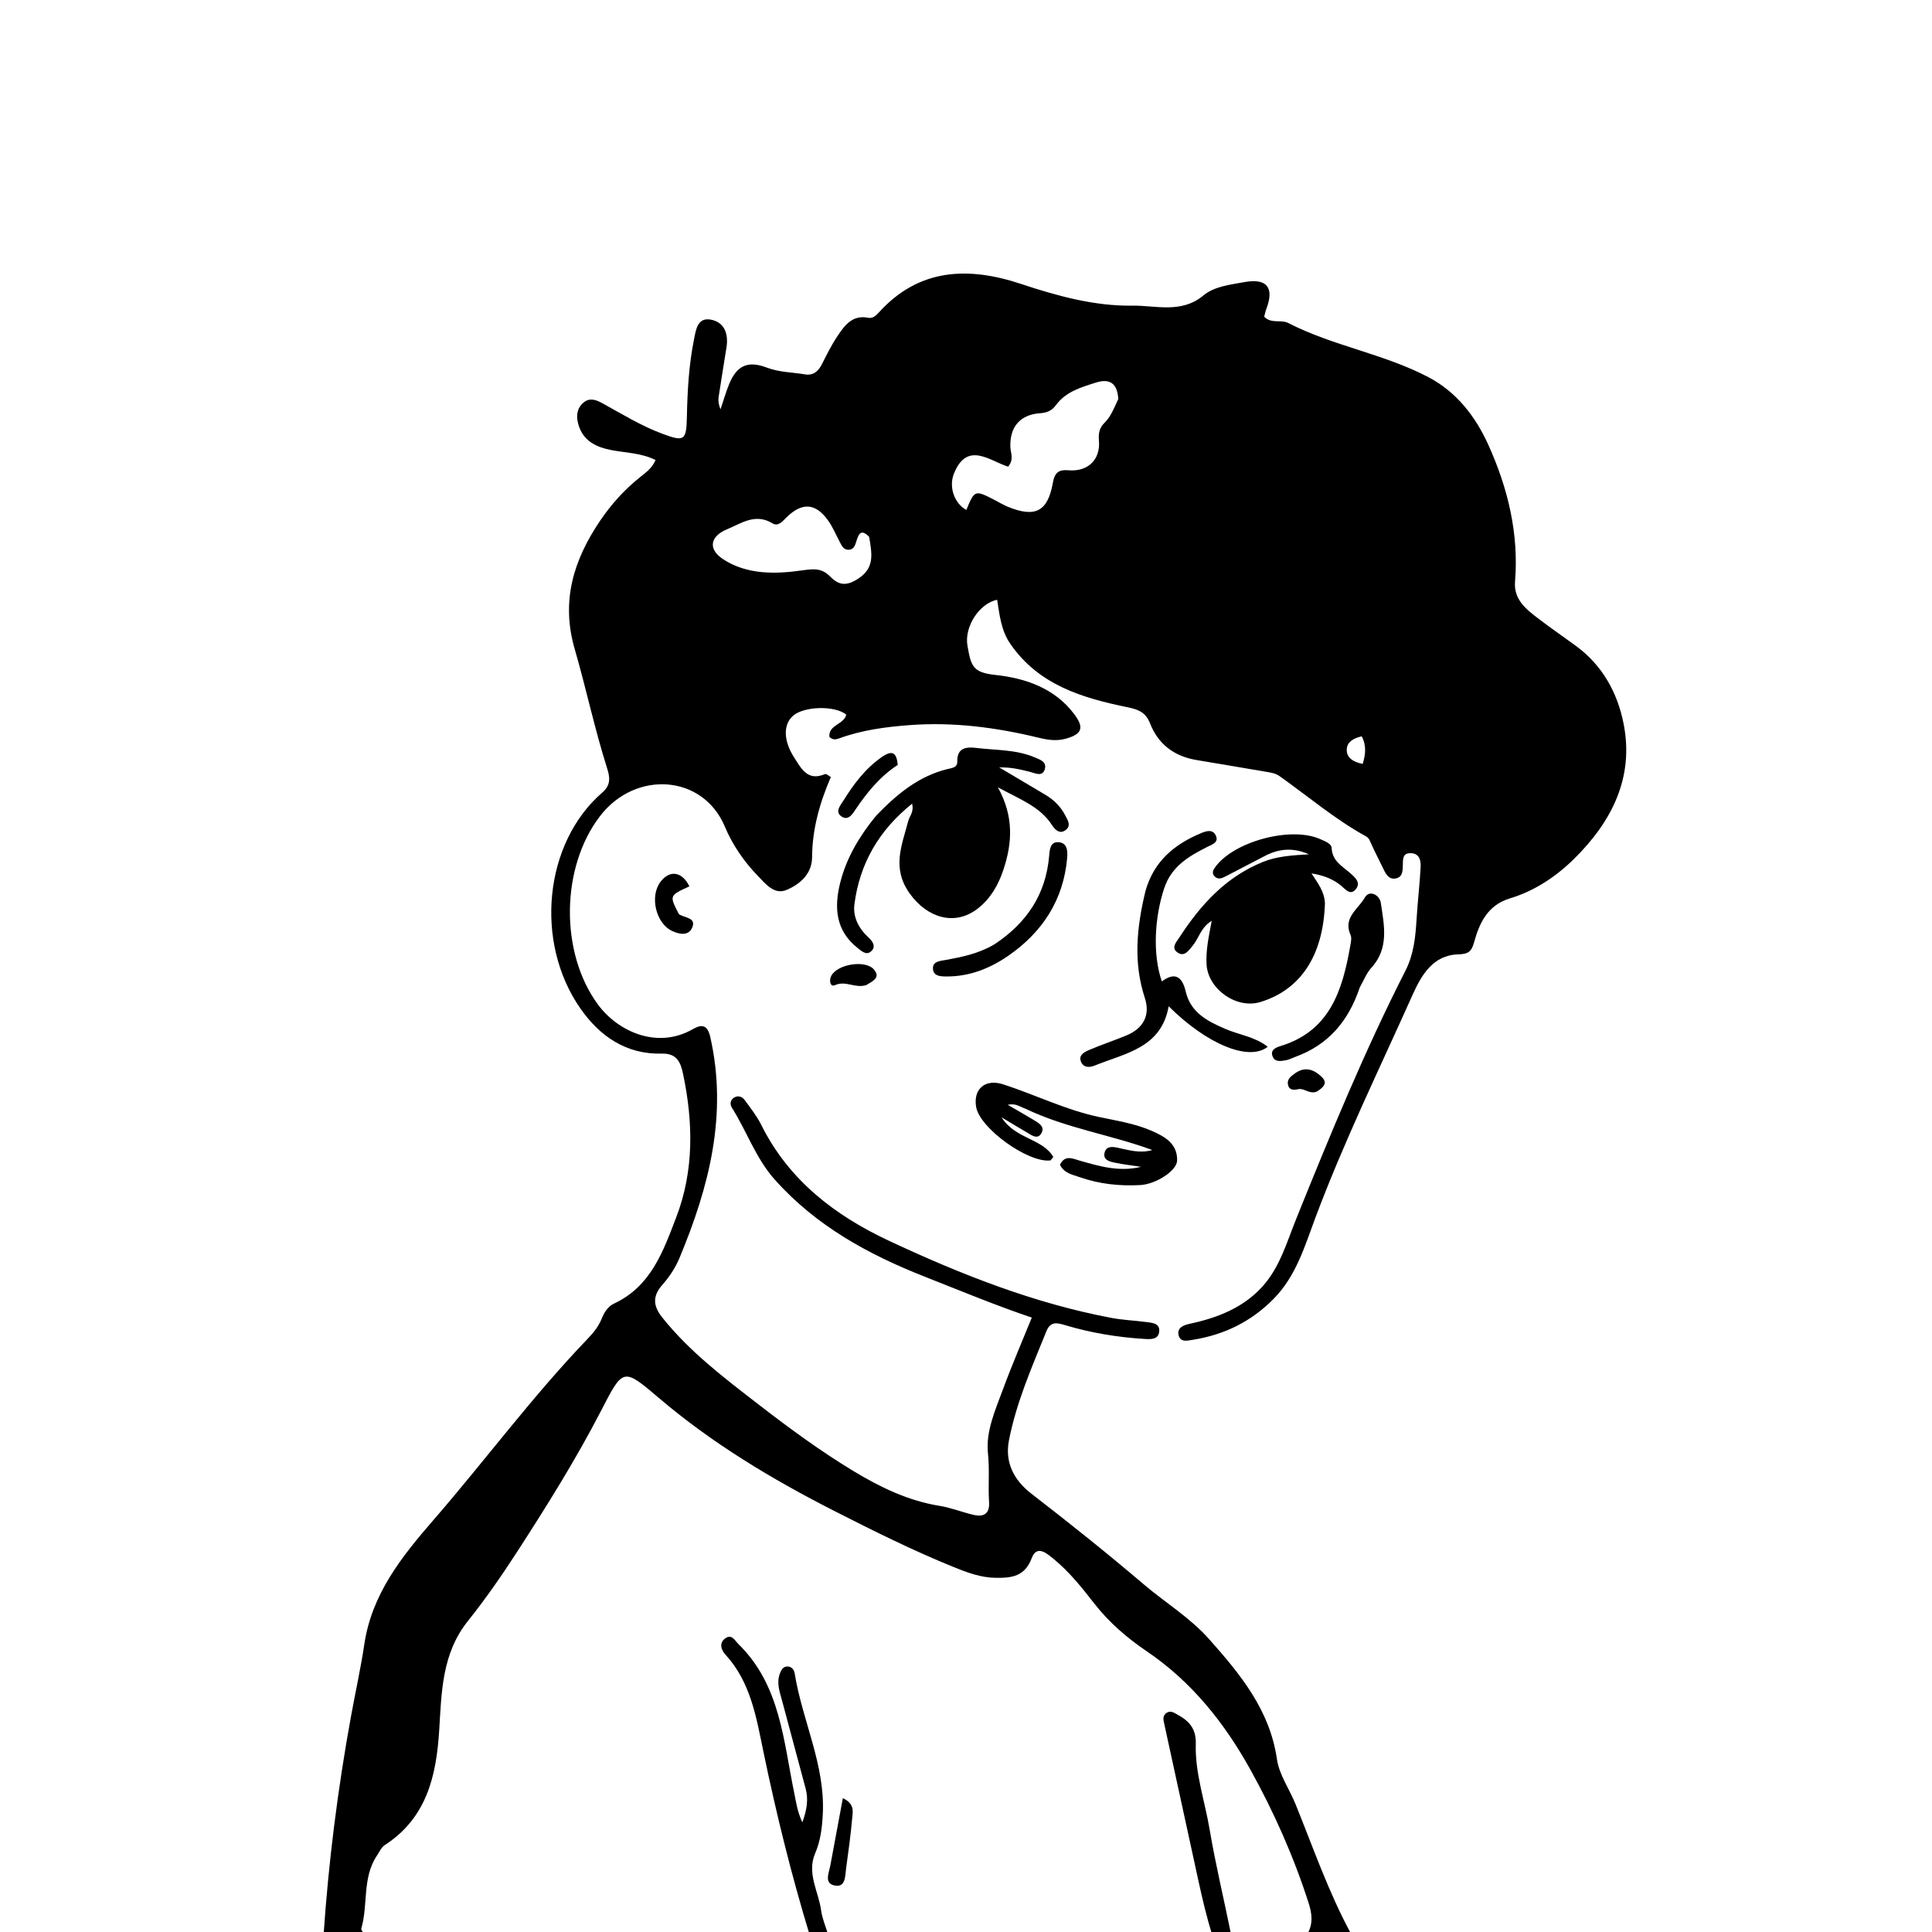 <svg version="1.1" id="Layer_1" xmlns="http://www.w3.org/2000/svg" xmlns:xlink="http://www.w3.org/1999/xlink" x="0px" y="0px"
	 width="100%" viewBox="0 0 576 576" enable-background="new 0 0 576 576" xml:space="preserve">
<path fill="#000000" opacity="1" stroke="none" 
	d="
M96.463,577 
	C97.939,555.119 100.704,533.346 104.641,511.729 
	C105.951,504.536 107.546,497.388 108.627,490.161 
	C110.862,475.234 119.736,464.121 129.177,453.236 
	C144.66,435.382 158.718,416.315 175.114,399.237 
	C176.857,397.422 178.448,395.515 179.387,393.139 
	C180.144,391.223 181.281,389.471 183.134,388.606 
	C194.065,383.5 197.71,373.069 201.577,363.016 
	C206.939,349.075 206.692,334.688 203.662,320.255 
	C202.943,316.829 201.891,314.007 197.323,314.122 
	C186.704,314.389 178.872,309.01 173.047,300.678 
	C159.244,280.931 162.204,251.293 179.557,236.299 
	C182.089,234.112 181.902,231.883 181.033,229.149 
	C177.299,217.4 174.763,205.312 171.339,193.5 
	C167.176,179.136 171.032,166.945 178.878,155.305 
	C182.242,150.314 186.271,145.866 191.019,142.105 
	C192.686,140.784 194.435,139.501 195.449,137.152 
	C191.164,135.019 186.629,135.028 182.3,134.192 
	C177.626,133.288 173.72,131.408 172.372,126.319 
	C171.728,123.887 172.011,121.611 174.052,119.957 
	C175.916,118.448 177.872,119.274 179.661,120.257 
	C185.496,123.462 191.164,126.972 197.449,129.311 
	C204.112,131.791 204.642,131.372 204.791,124.05 
	C204.948,116.396 205.389,108.746 206.902,101.217 
	C207.484,98.321 207.919,94.468 212.052,95.32 
	C216.08,96.15 217.204,99.652 216.592,103.571 
	C215.824,108.498 214.983,113.413 214.25,118.344 
	C214.082,119.471 214.225,120.645 214.819,122.024 
	C215.658,119.538 216.373,117.003 217.36,114.578 
	C219.666,108.91 223.001,107.443 228.701,109.622 
	C232.353,111.019 236.221,110.967 239.983,111.612 
	C242.496,112.043 243.993,110.665 245.082,108.503 
	C246.504,105.679 247.926,102.826 249.678,100.206 
	C251.816,97.011 254.116,93.79 258.856,94.744 
	C260.111,94.997 261.087,94.19 261.886,93.3 
	C273.955,79.862 288.778,79.443 304.504,84.68 
	C315.318,88.282 326.444,91.3 337.637,91.127 
	C344.45,91.021 352.194,93.579 358.759,88.098 
	C362.028,85.369 366.763,84.879 371.012,84.103 
	C377.708,82.879 379.956,85.754 377.553,92.086 
	C377.267,92.84 377.113,93.644 376.898,94.423 
	C379.019,96.63 381.907,95.187 384.07,96.299 
	C397.428,103.167 412.561,105.466 425.845,112.435 
	C434.28,116.861 439.938,124.216 443.758,132.688 
	C449.564,145.565 452.85,159.069 451.684,173.394 
	C451.241,178.848 455.144,181.763 458.88,184.608 
	C462.456,187.331 466.166,189.879 469.796,192.531 
	C477.72,198.318 482.222,206.498 484.053,215.753 
	C487.257,231.955 480.406,245.104 469.252,256.091 
	C463.942,261.322 457.54,265.608 450.247,267.811 
	C443.492,269.852 441.092,275.123 439.454,281.007 
	C438.698,283.726 437.739,284.451 434.73,284.533 
	C427.197,284.739 423.727,290.833 421.166,296.55 
	C411.298,318.579 400.701,340.289 392.209,362.936 
	C389.025,371.425 386.467,380.367 379.754,387.194 
	C373.062,394.001 365.05,397.932 355.72,399.427 
	C354.055,399.694 352.01,400.268 351.424,398.214 
	C350.762,395.893 352.777,395.082 354.655,394.68 
	C362.96,392.903 370.705,389.912 376.495,383.43 
	C381.598,377.718 383.66,370.298 386.442,363.405 
	C396.539,338.384 406.78,313.437 419.029,289.37 
	C421.526,284.463 422.019,279.215 422.344,273.867 
	C422.656,268.718 423.281,263.588 423.543,258.438 
	C423.635,256.64 423.263,254.545 420.802,254.374 
	C417.948,254.176 418.315,256.394 418.231,258.194 
	C418.161,259.718 418.13,261.396 416.318,261.852 
	C414.295,262.361 413.334,260.903 412.567,259.315 
	C411.271,256.632 409.894,253.986 408.676,251.268 
	C408.328,250.491 408.087,249.812 407.275,249.365 
	C398.079,244.302 390.086,237.498 381.571,231.451 
	C380.229,230.497 378.888,230.33 377.419,230.088 
	C370.52,228.951 363.637,227.721 356.737,226.59 
	C350.105,225.503 345.336,221.916 342.896,215.717 
	C341.606,212.44 339.535,211.548 336.253,210.876 
	C322.741,208.109 309.712,204.27 301.214,191.959 
	C298.429,187.925 298.03,183.349 297.283,178.811 
	C292.02,179.874 287.44,186.797 288.436,192.504 
	C289.514,198.678 290.025,200.497 296.795,201.23 
	C305.639,202.187 314.43,205.121 320.292,212.949 
	C323.324,216.997 322.597,218.916 317.629,220.264 
	C314.939,220.993 312.303,220.588 309.723,219.959 
	C297.028,216.865 284.193,215.194 271.117,216.188 
	C264.014,216.729 256.956,217.658 250.203,220.13 
	C249.238,220.483 248.281,220.7 247.273,219.683 
	C246.931,216.069 251.662,216.02 252.296,213.067 
	C248.976,210.273 239.62,210.514 236.373,213.451 
	C233.457,216.089 233.581,220.864 236.75,225.806 
	C238.89,229.144 240.765,233.005 245.978,230.783 
	C246.345,230.627 247.071,231.313 247.712,231.65 
	C244.349,239.427 242.167,247.227 242.109,255.596 
	C242.075,260.513 238.563,263.584 234.546,265.304 
	C230.892,266.867 228.334,263.61 226.091,261.298 
	C221.893,256.972 218.43,252.003 216.097,246.435 
	C209.588,230.903 189.493,229.557 178.931,243.256 
	C167.163,258.518 166.859,284.045 178.304,299.534 
	C184.103,307.383 195.806,312.973 206.515,306.847 
	C209.339,305.232 210.95,305.597 211.767,309.212 
	C217.001,332.342 211.386,353.932 202.578,375.052 
	C201.38,377.926 199.571,380.691 197.5,383.022 
	C194.453,386.452 194.733,389.389 197.428,392.768 
	C205.614,403.032 215.961,410.85 226.243,418.793 
	C235.335,425.818 244.588,432.617 254.407,438.556 
	C262.373,443.374 270.734,447.441 280.128,448.951 
	C283.552,449.501 286.841,450.845 290.236,451.635 
	C293.285,452.344 295.109,451.313 294.878,447.809 
	C294.564,443.021 295.068,438.254 294.556,433.405 
	C293.844,426.663 296.769,420.343 299.058,414.11 
	C301.628,407.109 304.606,400.258 307.617,392.823 
	C296.668,389.123 286.27,384.789 275.795,380.664 
	C258.865,373.998 243.287,365.483 230.981,351.681 
	C225.319,345.331 222.659,337.304 218.227,330.282 
	C217.569,329.239 217.659,327.946 218.88,327.217 
	C220.063,326.51 221.285,326.958 222.002,327.939 
	C223.768,330.352 225.651,332.746 226.975,335.403 
	C235.193,351.899 248.946,362.398 265.083,369.947 
	C286.344,379.891 308.133,388.527 331.345,392.912 
	C334.765,393.558 338.281,393.684 341.739,394.148 
	C343.515,394.386 345.866,394.47 345.601,397.006 
	C345.347,399.441 343.042,399.298 341.236,399.188 
	C333.241,398.7 325.369,397.408 317.688,395.117 
	C315.284,394.4 313.224,393.782 311.964,396.895 
	C307.656,407.538 303.019,418.068 300.807,429.419 
	C299.522,436.015 302.285,441.299 307.531,445.352 
	C318.856,454.102 330.056,463.035 340.947,472.314 
	C347.409,477.82 354.77,482.254 360.464,488.667 
	C369.772,499.15 378.578,509.774 380.703,524.489 
	C381.368,529.101 384.397,533.354 386.218,537.822 
	C391.491,550.766 396.009,564.032 402.869,576.676 
	C398.643,577 394.286,577 389.708,576.72 
	C391.582,573.561 391.144,570.454 390.157,567.382 
	C385.723,553.573 379.881,540.396 372.843,527.696 
	C365.057,513.646 355.297,501.406 341.925,492.336 
	C335.944,488.279 330.598,483.669 326.146,477.94 
	C322.472,473.21 318.693,468.492 314.026,464.698 
	C312.192,463.208 309.13,460.437 307.599,464.53 
	C305.543,470.025 301.603,470.469 296.844,470.407 
	C292.385,470.348 288.376,468.839 284.353,467.208 
	C272.161,462.264 260.421,456.422 248.691,450.446 
	C230.064,440.957 212.327,430.32 196.379,416.738 
	C185.724,407.663 185.777,407.87 179.219,420.56 
	C171.731,435.049 163.081,448.88 154.23,462.564 
	C149.624,469.686 144.764,476.69 139.476,483.314 
	C131.711,493.04 131.651,504.518 130.935,515.975 
	C130.092,529.471 127.183,542.035 114.723,550.08 
	C113.688,550.749 113.103,552.145 112.368,553.242 
	C107.94,559.854 109.805,567.84 107.715,574.974 
	C107.567,575.48 108.545,576.317 109,577 
	C104.975,577 100.951,577 96.463,577 
M333.4,118.951 
	C333.134,114.455 331.023,112.702 326.712,114.067 
	C322.32,115.457 317.737,116.771 314.786,120.818 
	C313.636,122.394 312.173,123.055 310.145,123.19 
	C304.094,123.591 300.991,127.319 301.227,133.334 
	C301.296,135.079 302.378,136.909 300.572,139.132 
	C295.128,137.451 288.375,131.376 284.416,141.17 
	C282.719,145.368 284.712,150.228 288.1,152.03 
	C290.577,146.048 290.643,146.025 296.591,149.101 
	C297.918,149.787 299.205,150.576 300.585,151.133 
	C308.705,154.41 312.382,152.47 313.902,143.917 
	C314.403,141.103 315.456,139.93 318.512,140.203 
	C324.317,140.721 328.122,137.058 327.633,131.392 
	C327.441,129.177 327.767,127.542 329.323,126.023 
	C331.147,124.244 332.05,121.879 333.4,118.951 
M259.121,160.049 
	C256.51,157.354 255.881,159.54 255.234,161.635 
	C254.874,162.802 254.402,163.887 252.966,163.904 
	C251.573,163.921 251.02,162.839 250.467,161.785 
	C249.308,159.578 248.338,157.233 246.91,155.214 
	C243.202,149.968 239.175,149.692 234.546,154.183 
	C233.339,155.354 232.037,157.086 230.334,156.045 
	C225.204,152.91 221.07,156.006 216.721,157.816 
	C211.72,159.897 211.004,163.691 215.533,166.684 
	C222.703,171.422 231.326,171.166 239.111,170.058 
	C242.949,169.512 245.067,169.416 247.562,171.943 
	C250.1,174.514 252.353,174.787 255.823,172.547 
	C260.818,169.323 259.984,165.177 259.121,160.049 
M406.264,227.746 
	C407.1,225.043 407.471,222.368 405.979,219.525 
	C403.661,220.068 401.732,221.062 401.535,223.209 
	C401.288,225.885 403.427,227.182 406.264,227.746 
z"/>
<path fill="#000000" opacity="1" stroke="none" 
	d="
M241.428,577 
	C235.906,558.898 231.418,540.659 227.599,522.235 
	C225.486,512.04 223.81,501.498 216.278,493.301 
	C215.036,491.949 214.262,489.867 216.236,488.456 
	C218.187,487.061 219.038,489.07 220.2,490.208 
	C232.693,502.455 233.562,519.044 236.823,534.72 
	C237.364,537.319 237.661,539.95 239.208,543.301 
	C240.604,539.506 241.039,536.436 240.191,533.237 
	C237.89,524.546 235.498,515.88 233.207,507.187 
	C232.492,504.476 231.409,501.759 232.539,498.88 
	C232.918,497.915 233.413,496.96 234.52,496.852 
	C235.927,496.714 236.74,497.745 236.93,498.931 
	C239.188,513.016 246.067,526.173 245.306,540.871 
	C245.098,544.894 244.643,548.796 243.026,552.557 
	C240.468,558.506 244.047,563.929 244.811,569.589 
	C245.12,571.872 246.061,574.07 246.857,576.654 
	C245.286,577 243.571,577 241.428,577 
z"/>
<path fill="#000000" opacity="1" stroke="none" 
	d="
M361.428,577 
	C359.779,571.655 358.518,566.32 357.346,560.964 
	C353.93,545.369 350.553,529.765 347.154,514.166 
	C346.867,512.85 346.437,511.47 347.909,510.599 
	C349.106,509.891 350.12,510.691 351.142,511.248 
	C354.567,513.117 356.642,515.443 356.509,519.894 
	C356.248,528.602 359.202,536.921 360.634,545.428 
	C362.373,555.755 364.849,565.957 367.003,576.606 
	C365.286,577 363.571,577 361.428,577 
z"/>
<path fill="#000000" opacity="1" stroke="none" 
	d="
M261.184,243.218 
	C267.381,236.775 273.852,231.403 282.47,229.288 
	C283.659,228.997 285.445,228.894 285.399,227.113 
	C285.287,222.774 288.261,222.64 291.159,222.994 
	C296.908,223.696 302.84,223.44 308.316,225.739 
	C309.91,226.408 312.273,227.083 311.451,229.456 
	C310.68,231.68 308.556,230.482 307.09,230.122 
	C304.344,229.447 301.634,228.719 297.905,228.793 
	C302.954,231.787 307.331,234.368 311.694,236.972 
	C314.172,238.452 316.174,240.402 317.528,242.986 
	C318.305,244.469 319.467,246.125 317.729,247.456 
	C315.943,248.824 314.534,247.369 313.621,245.962 
	C310.04,240.45 304.181,238.359 297.518,234.738 
	C302.353,243.532 301.772,251.419 299.148,259.309 
	C297.658,263.793 295.388,267.823 291.58,270.818 
	C284.671,276.251 276.47,273.639 271.297,266.499 
	C265.739,258.83 268.886,252.054 270.765,244.815 
	C271.161,243.29 272.565,242.035 271.92,239.616 
	C261.999,247.561 256.296,257.495 254.727,269.643 
	C254.253,273.312 255.958,276.757 258.867,279.438 
	C260.043,280.522 261.397,282.2 259.632,283.693 
	C258.235,284.875 256.867,283.559 255.678,282.623 
	C249.086,277.435 248.661,270.49 250.496,263.171 
	C252.343,255.801 256.164,249.357 261.184,243.218 
z"/>
<path fill="#000000" opacity="1" stroke="none" 
	d="
M395.011,269.371 
	C394.501,284.945 387.719,295.114 375.733,298.748 
	C368.612,300.908 360.12,294.871 359.714,287.492 
	C359.484,283.31 360.361,279.274 361.262,274.522 
	C357.979,276.524 357.448,279.703 355.63,281.876 
	C354.47,283.263 353.216,285.322 351.215,284.078 
	C348.923,282.654 350.769,280.789 351.689,279.374 
	C357.96,269.73 365.464,261.461 376.469,256.995 
	C380.734,255.264 385.161,255.012 390.259,254.701 
	C385.431,252.592 381.3,253.048 377.253,255.113 
	C373.257,257.152 369.31,259.287 365.315,261.326 
	C364.278,261.855 363.101,262.316 362.092,261.256 
	C361.231,260.351 361.644,259.44 362.264,258.572 
	C367.767,250.864 384.866,246.268 393.59,250.167 
	C394.965,250.781 396.954,251.473 397.015,252.818 
	C397.193,256.773 400.221,258.252 402.614,260.367 
	C404.004,261.595 405.724,263.114 404.313,264.979 
	C402.602,267.239 401.097,265.061 399.78,264.006 
	C397.386,262.088 394.698,260.978 391.007,260.397 
	C392.888,263.34 394.891,265.768 395.011,269.371 
z"/>
<path fill="#000000" opacity="1" stroke="none" 
	d="
M305.754,330.565 
	C304.05,329.985 302.872,328.833 300.431,329.383 
	C303.316,331.06 305.691,332.401 308.025,333.811 
	C309.584,334.754 311.715,335.851 310.419,337.958 
	C309.25,339.859 307.453,338.37 306.05,337.56 
	C303.891,336.315 301.767,335.008 298.608,333.116 
	C302.638,339.596 310.793,339.371 314.036,344.938 
	C313.354,345.737 313.259,345.957 313.141,345.97 
	C306.48,346.743 292.058,336.324 291.017,330.002 
	C290.124,324.58 293.771,321.545 299.142,323.297 
	C308.627,326.39 317.645,330.865 327.456,332.973 
	C332.825,334.126 338.28,334.92 343.358,337.142 
	C347.294,338.864 351.05,340.959 350.945,345.977 
	C350.88,349.086 344.56,353.042 340.03,353.305 
	C333.808,353.666 327.703,352.999 321.833,350.937 
	C319.755,350.207 317.26,349.802 316.015,347.252 
	C317.479,344.222 319.793,345.419 321.948,346.04 
	C327.861,347.745 333.771,349.448 340.186,347.874 
	C337.554,347.47 334.899,347.171 332.297,346.622 
	C330.699,346.286 328.693,345.762 329.365,343.48 
	C329.9,341.668 331.684,341.856 333.19,342.172 
	C336.559,342.88 339.882,343.948 343.549,342.864 
	C331.203,338.314 318.002,336.414 305.754,330.565 
z"/>
<path fill="#000000" opacity="1" stroke="none" 
	d="
M341.485,265.73 
	C343.988,256.736 350.127,251.745 357.981,248.439 
	C359.54,247.783 361.462,247.115 362.422,248.989 
	C363.547,251.186 361.286,251.808 359.931,252.492 
	C354.357,255.308 349.239,258.304 347.07,264.883 
	C344.205,273.572 343.605,284.574 346.388,292.595 
	C350.411,289.593 352.516,291.353 353.495,295.575 
	C354.959,301.895 359.932,304.423 365.264,306.738 
	C369.386,308.528 374.116,309.059 377.958,312.083 
	C372.306,316.549 359.723,311.263 348.421,300.004 
	C346.217,312.504 335.421,313.984 326.363,317.687 
	C324.913,318.28 323.185,318.367 322.388,316.758 
	C321.344,314.647 323.207,313.682 324.659,313.058 
	C328.322,311.486 332.123,310.238 335.807,308.71 
	C340.927,306.586 342.995,302.628 341.315,297.516 
	C337.863,287.007 338.867,276.578 341.485,265.73 
z"/>
<path fill="#000000" opacity="1" stroke="none" 
	d="
M405.394,294.394 
	C402.028,304.484 395.958,311.553 386.139,315.107 
	C385.203,315.446 384.295,315.942 383.33,316.107 
	C381.873,316.355 380.089,316.724 379.408,314.937 
	C378.646,312.937 380.487,312.259 381.818,311.851 
	C396.489,307.357 400.218,295.267 402.527,282.184 
	C402.728,281.046 403.071,279.671 402.642,278.726 
	C400.316,273.591 404.999,270.98 406.88,267.629 
	C408.276,265.14 411.327,266.858 411.665,269.156 
	C412.642,275.793 414.232,282.659 408.858,288.524 
	C407.436,290.076 406.629,292.191 405.394,294.394 
z"/>
<path fill="#000000" opacity="1" stroke="none" 
	d="
M296.46,281.546 
	C306.214,275.107 311.836,266.525 312.799,255.107 
	C312.958,253.221 313.124,250.984 315.51,251.087 
	C318.159,251.201 318.341,253.668 318.172,255.663 
	C317.105,268.298 310.778,277.935 300.554,284.986 
	C295.168,288.701 289.095,291.126 282.356,291.119 
	C280.561,291.117 278.213,291.153 278.145,288.702 
	C278.087,286.573 280.391,286.488 281.932,286.204 
	C286.862,285.296 291.749,284.321 296.46,281.546 
z"/>
<path fill="#000000" opacity="1" stroke="none" 
	d="
M202.454,272.608 
	C204.348,273.692 207.513,273.624 206.43,276.402 
	C205.377,279.099 202.653,278.621 200.393,277.562 
	C195.489,275.264 193.628,267.162 196.957,262.848 
	C199.726,259.259 203.38,259.861 205.532,264.262 
	C199.515,266.991 199.515,266.991 202.454,272.608 
z"/>
<path fill="#000000" opacity="1" stroke="none" 
	d="
M267.654,228.041 
	C262.289,231.566 258.567,236.175 255.191,241.157 
	C254.238,242.564 252.987,244.806 250.929,243.449 
	C248.803,242.047 250.537,240.164 251.449,238.694 
	C254.526,233.735 258.023,229.09 262.874,225.719 
	C265.952,223.58 267.294,224.234 267.654,228.041 
z"/>
<path fill="#000000" opacity="1" stroke="none" 
	d="
M258.316,293.667 
	C255,294.795 252.149,292.223 248.915,293.717 
	C247.569,294.339 247.08,292.371 247.835,290.927 
	C249.657,287.441 258.021,286.083 260.545,289.037 
	C262.607,291.452 260.293,292.437 258.316,293.667 
z"/>
<path fill="#000000" opacity="1" stroke="none" 
	d="
M392.576,325.449 
	C390.33,326.315 388.865,324.318 386.993,324.735 
	C385.589,325.048 384.221,324.994 383.96,323.204 
	C383.738,321.678 384.901,320.876 385.992,320.073 
	C388.971,317.884 391.64,318.761 394.001,321.017 
	C395.978,322.905 394.563,324.206 392.576,325.449 
z"/>
<path fill="#000000" opacity="1" stroke="none" 
	d="
M247.649,555.643 
	C248.893,548.952 250.061,542.674 251.285,536.1 
	C254.776,537.743 254.26,539.994 254.1,541.804 
	C253.649,546.903 252.951,551.982 252.253,557.056 
	C251.951,559.25 252.127,562.677 249.035,562.172 
	C245.442,561.585 247.222,558.347 247.649,555.643 
z"/>
</svg>